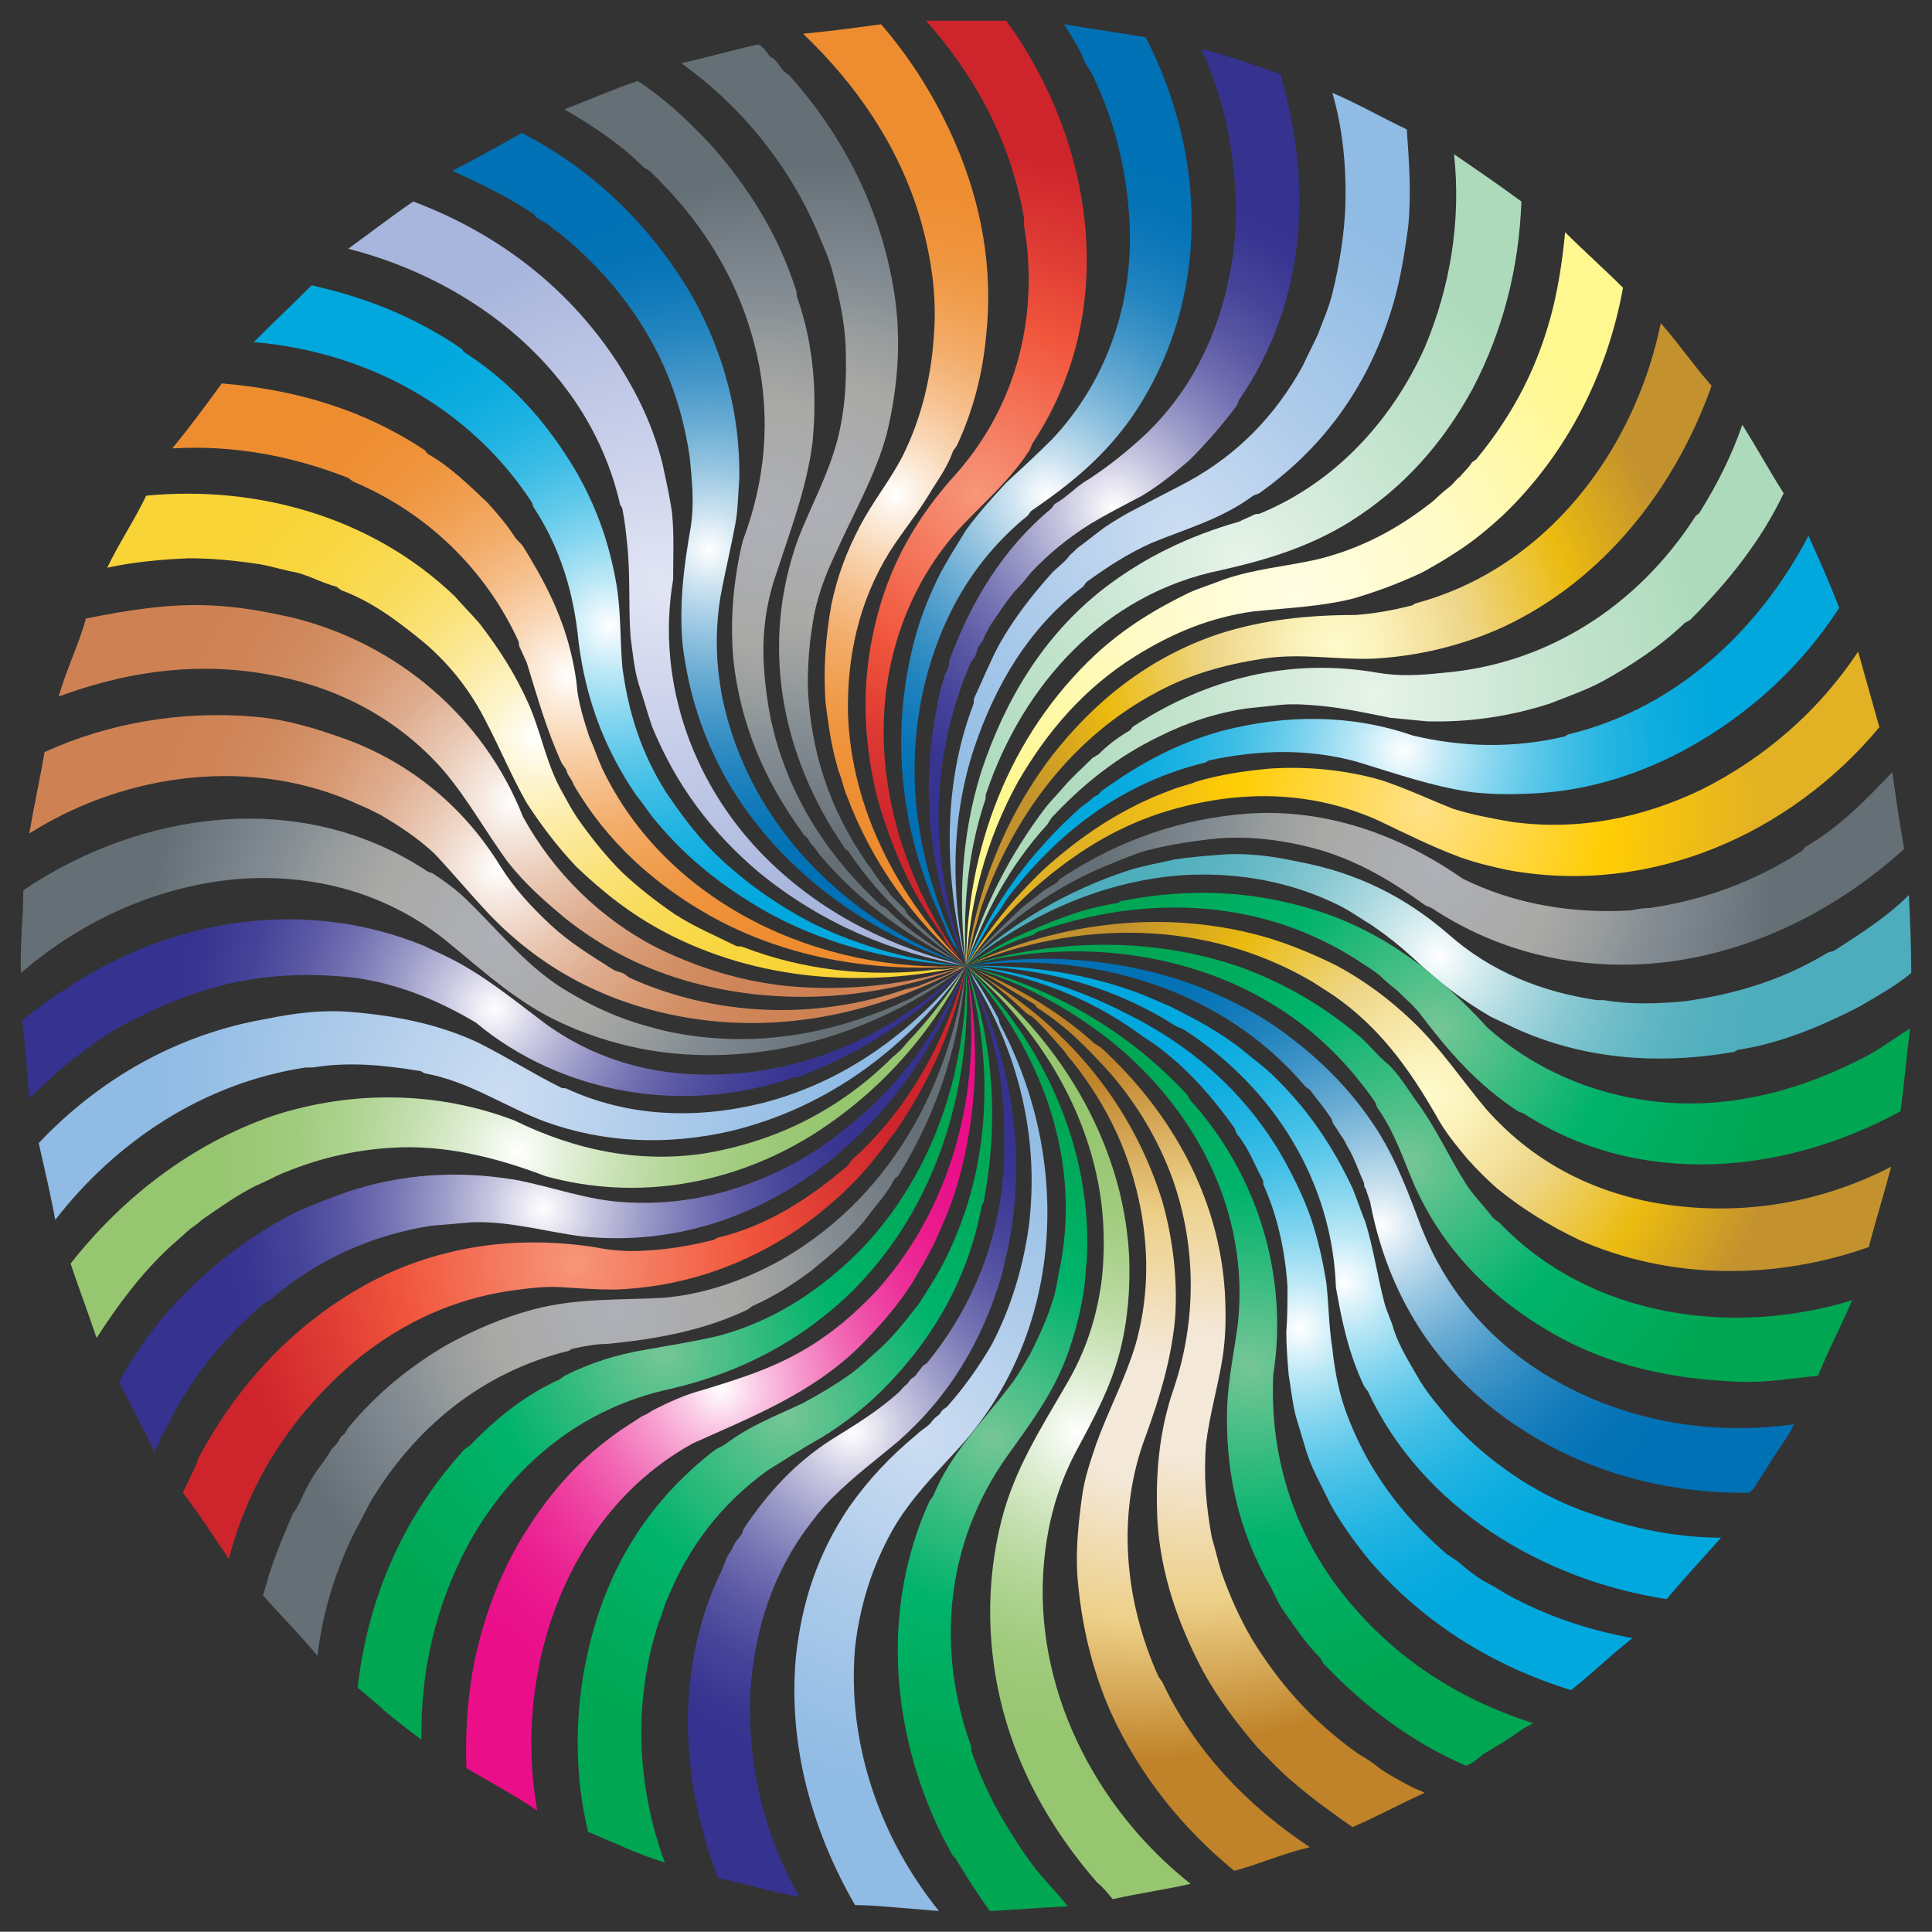 <?xml version="1.0" encoding="utf-8"?>

<!DOCTYPE svg PUBLIC "-//W3C//DTD SVG 1.1//EN" "http://www.w3.org/Graphics/SVG/1.1/DTD/svg11.dtd">
<svg version="1.1" id="Layer_1" xmlns="http://www.w3.org/2000/svg" xmlns:xlink="http://www.w3.org/1999/xlink" x="0px" y="0px"
	 viewBox="0 0 1635.303 1635.095" enable-background="new 0 0 1635.303 1635.095" xml:space="preserve">
<rect x="0" y="0" width="1635.303" height="1635.095" fill="#333333" stroke="none"/>
<g>
	<radialGradient id="SVGID_1_" cx="885.723" cy="419.047" r="294.884" gradientUnits="userSpaceOnUse">
		<stop  offset="0" style="stop-color:#FFFFFF"/>
		<stop  offset="0.11" style="stop-color:#CBE2F0"/>
		<stop  offset="0.239" style="stop-color:#96C5E1"/>
		<stop  offset="0.37" style="stop-color:#68ABD3"/>
		<stop  offset="0.499" style="stop-color:#4396C8"/>
		<stop  offset="0.628" style="stop-color:#2586C0"/>
		<stop  offset="0.755" style="stop-color:#117ABA"/>
		<stop  offset="0.879" style="stop-color:#0473B6"/>
		<stop  offset="1" style="stop-color:#0071B5"/>
	</radialGradient>
	<path fill="url(#SVGID_1_)" d="M817.754,817.547c-3-6-5-11-10-17c-5-7-7-15-11-23c-36-76-44-161-21-242c5-17,12-34,20-50
		c7-13,14-24,22-37c11-15,22-27,34-40c13-12,26-24,39-37c48-51,70-120,65-189c-3-42-13-83-32-121c-2-3-4-6-6-10c-4-11-11-21-17-31
		c23,4,46,7,69,11c51,99,56,220-10,319c-24,35-52,58-87,82c-1,1-2,3-3,4c-48,39-76,91-89,151
		C763.754,668.547,780.754,747.547,817.754,817.547L817.754,817.547z"/>
	<radialGradient id="SVGID_2_" cx="942.998" cy="429.547" r="295.926" gradientUnits="userSpaceOnUse">
		<stop  offset="0" style="stop-color:#FFFFFF"/>
		<stop  offset="0.005" style="stop-color:#FDFDFE"/>
		<stop  offset="0.149" style="stop-color:#C9C8E1"/>
		<stop  offset="0.295" style="stop-color:#9B9AC8"/>
		<stop  offset="0.44" style="stop-color:#7674B4"/>
		<stop  offset="0.584" style="stop-color:#5A57A4"/>
		<stop  offset="0.726" style="stop-color:#454399"/>
		<stop  offset="0.865" style="stop-color:#393692"/>
		<stop  offset="1" style="stop-color:#353290"/>
	</radialGradient>
	<path fill="url(#SVGID_2_)" d="M817.754,817.547c-17-41-28-84-31-128c-2-35,1-69,9-104c1-4,2-7,3-11s3-7,4-10c1-2,0-4,1-6
		c18-49,45-94,86-128c1-1,2-3,3-4c11-6,18-15,29-21c18-12,33-24,49-39c32-31,53-69,65-112c5-20,9-40,10-61c2-52-7-105-29-152
		c23,5,45,14,67,21c27,91,23,192-35,276c-1,2-1,3-2,5c-13,17-25,31-40,46c-13,11-25,21-40,30c-15,8-29,15-44,24c-19,12-35,25-50,41
		c-4,5-8,10-13,15c-8,9-14,19-21,29c-2,3-3,6-5,9c-1,2-1,3-2,5c-1,1-2,3-3,4c-2,3-2,7-4,10c-1,1-2,3-3,4c-16,37-25,76-27,116
		C792.754,724.547,801.754,772.547,817.754,817.547L817.754,817.547z"/>
	<radialGradient id="SVGID_3_" cx="998.572" cy="448.047" r="295.333" gradientUnits="userSpaceOnUse">
		<stop  offset="0" style="stop-color:#CCDDF2"/>
		<stop  offset="0.5" style="stop-color:#ACCAEA"/>
		<stop  offset="0.572" style="stop-color:#A7C8E9"/>
		<stop  offset="1" style="stop-color:#90BBE4"/>
	</radialGradient>
	<path fill="url(#SVGID_3_)" d="M817.754,817.547c-18-72-21-150,6-221c1-2,0-4,1-6c7-15,13-30,21-45c13-23,28-42,45-61
		c5-5,11-9,15-15c3-2,5-5,8-7c7-5,14-11,21-16c9-6,17-11,27-16c15-8,29-15,44-23c42-23,74-56,97-98c4-9,9-18,13-27c4-11,9-22,12-34
		c6-25,10-49,11-74c1-32-2-65-11-96c21,9,42,21,63,31c2,28,4,56,1,84c-3,21-6,41-12,62c-19,66-56,121-114,162c-2,1-3,1-5,2
		c-27,20-57,28-86,40c-20,9-37,20-55,33c-1,1-2,3-3,4c-46,35-74,83-92,136C804.754,692.547,804.754,756.547,817.754,817.547
		L817.754,817.547z"/>
	<radialGradient id="SVGID_4_" cx="1050.994" cy="474.047" r="294.998" gradientUnits="userSpaceOnUse">
		<stop  offset="0.006" style="stop-color:#E6F3E9"/>
		<stop  offset="0.449" style="stop-color:#C9E6D2"/>
		<stop  offset="1" style="stop-color:#ACDABB"/>
	</radialGradient>
	<path fill="url(#SVGID_4_)" d="M817.754,817.547c-7-55-4-111,13-165c20-60,52-114,103-154c35-27,73-45,115-57c4-2,9-4,13-6
		c2-1,3,0,5-1c63-26,111-78,139-140c22-52,31-108,25-164c19,13,38,26,57,40c-2,55-15,108-41,158c-25,46-58,84-104,113
		c-34,21-69,32-109,41c-99,20-168,97-199,189c-1,2,0,4-1,6C818.754,722.547,814.754,770.547,817.754,817.547L817.754,817.547z"/>
	<radialGradient id="SVGID_5_" cx="1095.754" cy="507.047" r="294.698" gradientUnits="userSpaceOnUse">
		<stop  offset="0.006" style="stop-color:#FFFDE3"/>
		<stop  offset="0.449" style="stop-color:#FFFBC8"/>
		<stop  offset="1" style="stop-color:#FFF78F"/>
	</radialGradient>
	<path fill="url(#SVGID_5_)" d="M817.754,817.547c0-98,36-195,110-264c24-22,50-38,79-52c9-4,19-7,29-11c26-9,52-11,79-17
		c37-9,69-26,99-50c5-5,10-9,15-13c2-2,4-5,7-7c3-4,7-7,10-12c1-1,3-2,4-3c32-39,53-80,65-129c5-21,8-42,10-63c16,16,33,31,49,47
		c-13,72-47,140-101,192c-13,12-26,23-42,33c-9,6-18,11-27,16c-19,9-38,16-58,22c-28,7-56,8-85,11c-36,5-68,18-100,38
		c-43,27-74,63-99,106C834.754,710.547,820.754,763.547,817.754,817.547L817.754,817.547z"/>
	<radialGradient id="SVGID_6_" cx="1133.254" cy="545.547" r="294.554" gradientUnits="userSpaceOnUse">
		<stop  offset="0" style="stop-color:#FFFBCC"/>
		<stop  offset="0.115" style="stop-color:#FBF2BB"/>
		<stop  offset="0.341" style="stop-color:#F0D98E"/>
		<stop  offset="0.371" style="stop-color:#EED688"/>
		<stop  offset="0.685" style="stop-color:#EBBB10"/>
		<stop  offset="1" style="stop-color:#C3922E"/>
	</radialGradient>
	<path fill="url(#SVGID_6_)" d="M817.754,817.547c9-64,32-124,72-177c38-49,85-85,142-104c37-12,76-16,115-16c16-1,32-4,48-8
		c1,0,3-2,4-2c111-30,185-130,207-237c15,17,28,36,43,53c-31,87-91,164-176,204c-35,16-73,25-111,27c-31,1-61-5-93,0s-61,13-89,28
		c-72,38-121,104-148,179c-3,8-4,15-7,23C822.754,797.547,819.754,807.547,817.754,817.547L817.754,817.547z"/>
	<radialGradient id="SVGID_7_" cx="1163.754" cy="588.547" r="293.391" gradientUnits="userSpaceOnUse">
		<stop  offset="0.006" style="stop-color:#E6F3E9"/>
		<stop  offset="0.449" style="stop-color:#C9E6D2"/>
		<stop  offset="1" style="stop-color:#ACDABB"/>
	</radialGradient>
	<path fill="url(#SVGID_7_)" d="M817.754,817.547c14-49,36-93,68-135c5-6,10-11,15-17c8-9,16-16,24-24c2-1,3-2,5-3c8-8,16-14,26-20
		c2-1,2-3,4-4c63-41,133-58,207-45c18,3,36,2,54,0c88-7,165-56,214-132c1-2,3-2,4-4c15-24,27-48,36-74c12,19,23,39,35,58
		c-19,40-47,75-79,107c-1,1-4,2-5,3c-21,20-44,35-69,49c-15,8-30,13-45,19c-34,11-69,16-104,15c-10-1-20-2-31-3c-20-4-38-8-58-10
		c-11-1-23-2-34-1c-10,1-19,2-29,3c-27,4-51,12-75,24c-35,17-64,40-91,69c-1,2-2,3-3,5
		C854.754,732.547,832.754,773.547,817.754,817.547L817.754,817.547z"/>
	<radialGradient id="SVGID_8_" cx="1187.254" cy="635.547" r="291.251" gradientUnits="userSpaceOnUse">
		<stop  offset="0" style="stop-color:#FFFFFF"/>
		<stop  offset="0.021" style="stop-color:#F4FBFE"/>
		<stop  offset="0.135" style="stop-color:#BCE8F6"/>
		<stop  offset="0.254" style="stop-color:#8AD7F0"/>
		<stop  offset="0.373" style="stop-color:#5FC9EA"/>
		<stop  offset="0.493" style="stop-color:#3DBDE6"/>
		<stop  offset="0.615" style="stop-color:#22B4E2"/>
		<stop  offset="0.738" style="stop-color:#0FADE0"/>
		<stop  offset="0.865" style="stop-color:#04A9DE"/>
		<stop  offset="1" style="stop-color:#00A8DE"/>
	</radialGradient>
	<path fill="url(#SVGID_8_)" d="M817.754,817.547c22-52,55-97,98-135c3-2,6-4,9-7c1-1,3-2,5-3c1-1,2-3,4-4c32-23,64-40,101-50
		c54-14,109-14,161,4c42,10,85,11,128,1c1,0,3-2,4-2c91-22,161-88,203-168c9,20,18,40,26,61c-35,54-84,97-142,126
		c-37,18-76,29-116,31c-18,1-35,1-53-1c-34-5-65-16-98-26c-41-11-82-10-124-1c-1,0-3,2-4,2c-70,17-125,59-168,116c-4,7-8,12-13,19
		C830.754,793.547,824.754,804.547,817.754,817.547L817.754,817.547z"/>
	<radialGradient id="SVGID_9_" cx="1204.254" cy="684.547" r="289.025" gradientUnits="userSpaceOnUse">
		<stop  offset="0" style="stop-color:#FCF3DD"/>
		<stop  offset="0" style="stop-color:#FDEDC1"/>
		<stop  offset="0" style="stop-color:#FFE18A"/>
		<stop  offset="0.551" style="stop-color:#FFCD03"/>
		<stop  offset="0.668" style="stop-color:#F7C50D"/>
		<stop  offset="1" style="stop-color:#E2B124"/>
	</radialGradient>
	<path fill="url(#SVGID_9_)" d="M817.754,817.547c18-30,39-56,65-81c33-30,68-53,109-68c7-3,14-4,21-7c20-6,41-9,62-11
		c32-2,64,1,95,10c21,7,40,16,60,24c16,5,32,8,49,11c56,8,111-3,161-27c54-27,100-67,133-117c6,21,12,43,18,64
		c-75,90-193,143-314,121c-14-3-27-6-41-11c-24-9-46-20-69-31c-49-22-102-26-156-14c-41,9-75,25-109,50
		S840.754,784.547,817.754,817.547L817.754,817.547z"/>
	<radialGradient id="SVGID_10_" cx="1214.754" cy="735.547" r="286.647" gradientUnits="userSpaceOnUse">
		<stop  offset="0.006" style="stop-color:#AEB0B7"/>
		<stop  offset="0.316" style="stop-color:#AAAAA8"/>
		<stop  offset="0.354" style="stop-color:#A9A9A6"/>
		<stop  offset="0.5" style="stop-color:#9A9E9E"/>
		<stop  offset="0.674" style="stop-color:#838C92"/>
		<stop  offset="1" style="stop-color:#657076"/>
	</radialGradient>
	<path fill="url(#SVGID_10_)" d="M817.754,817.547c14-18,30-33,47-49c6-5,13-10,19-15c3-2,7-4,10-6c2-1,2-3,4-4c50-33,103-51,160-55
		c65-4,127,18,180,55c44,22,94,30,143,27c5-1,10-2,16-2c46-7,88-22,128-48c2-1,2-3,4-4c29-17,51-40,73-63c3,22,6,43,10,65
		c-65,59-150,98-238,98c-57,0-112-15-162-48c-2-1-3-1-5-2c-29-21-56-37-89-47c-28-8-57-12-86-10c-20,2-40,5-60,10c-11,3-20,7-30,11
		C893.754,749.547,851.754,779.547,817.754,817.547L817.754,817.547z"/>
	<radialGradient id="SVGID_11_" cx="1217.754" cy="809.459" r="289.386" gradientUnits="userSpaceOnUse">
		<stop  offset="0" style="stop-color:#FFFFFF"/>
		<stop  offset="0.117" style="stop-color:#D6ECEF"/>
		<stop  offset="0.257" style="stop-color:#ACD9E0"/>
		<stop  offset="0.399" style="stop-color:#8AC9D3"/>
		<stop  offset="0.543" style="stop-color:#6FBDC9"/>
		<stop  offset="0.69" style="stop-color:#5CB4C2"/>
		<stop  offset="0.84" style="stop-color:#51AFBD"/>
		<stop  offset="1" style="stop-color:#4DADBC"/>
	</radialGradient>
	<path fill="url(#SVGID_11_)" d="M817.754,816.547c40-36,86-63,138-80c13-4,25-6,38-9c13-2,25-3,38-4c23-2,45,1,68,6
		c48,9,89,29,126,61c36,32,79,49,126,56c2,0,4,0,6,0c23,4,45,3,68,1c43-6,83-18,121-41c2-1,4-1,6-2c23-15,44-28,63-47
		c1,22,2,44,2,66c-13,11-28,19-43,28c-33,17-66,31-103,37c-2,0-3,2-5,2c-64,11-128,6-186-21c-6-3-13-6-19-9c-24-14-45-30-66-50
		c-11-10-21-18-34-27c-10-6-18-12-28-17c-40-20-84-28-129-26C935.754,744.547,870.754,773.547,817.754,816.547L817.754,816.547z"/>
	<radialGradient id="SVGID_12_" cx="1217.254" cy="870.656" r="293.95" gradientUnits="userSpaceOnUse">
		<stop  offset="0" style="stop-color:#77C697"/>
		<stop  offset="0.257" style="stop-color:#38BC80"/>
		<stop  offset="0.5" style="stop-color:#00B36C"/>
		<stop  offset="0.543" style="stop-color:#00B269"/>
		<stop  offset="1" style="stop-color:#00A652"/>
	</radialGradient>
	<path fill="url(#SVGID_12_)" d="M817.754,817.547c13-8,25-16,39-23c29-13,56-25,88-30c2,0,3-2,5-2c56-11,110-9,164,8
		c58,18,105,55,145,99c51,46,120,68,188,64c46-3,89-17,130-38c14-7,27-17,40-25c-3,23-5,47-8,70c-97,53-220,66-319,2c-2-1-3-1-5-2
		c-35-23-59-51-84-84c-6-7-12-12-18-18c-5-4-10-8-15-13c-4-3-8-6-13-9c-84-57-185-60-276-28c-2,1-3,2-5,3
		C853.754,797.547,835.754,807.547,817.754,817.547L817.754,817.547z"/>
	<radialGradient id="SVGID_13_" cx="1209.254" cy="928.114" r="295.887" gradientUnits="userSpaceOnUse">
		<stop  offset="0" style="stop-color:#FFFBCC"/>
		<stop  offset="0.115" style="stop-color:#FBF2BB"/>
		<stop  offset="0.341" style="stop-color:#F0D98E"/>
		<stop  offset="0.371" style="stop-color:#EED688"/>
		<stop  offset="0.685" style="stop-color:#EBBB10"/>
		<stop  offset="1" style="stop-color:#C3922E"/>
	</radialGradient>
	<path fill="url(#SVGID_13_)" d="M817.754,817.547c80-38,172-49,258-23c19,6,38,14,56,23c24,13,44,28,64,47c24,23,41,49,62,74
		c37,42,84,68,140,79c71,13,141,2,203-30c-6,23-13,45-19,68c-79,28-168,28-245-6c-25-12-48-26-70-44c-9-8-17-16-25-25
		c-10-12-19-23-26-36c-23-40-48-75-87-102c-6-4-11-7-17-11C1020.754,777.547,911.754,778.547,817.754,817.547L817.754,817.547z"/>
	<radialGradient id="SVGID_14_" cx="1192.754" cy="984.688" r="295.683" gradientUnits="userSpaceOnUse">
		<stop  offset="0" style="stop-color:#77C697"/>
		<stop  offset="0.257" style="stop-color:#38BC80"/>
		<stop  offset="0.5" style="stop-color:#00B36C"/>
		<stop  offset="0.543" style="stop-color:#00B269"/>
		<stop  offset="1" style="stop-color:#00A652"/>
	</radialGradient>
	<path fill="url(#SVGID_14_)" d="M817.754,817.547c75-23,157-25,232,1c36,13,69,32,99,57c10,8,17,18,27,26c9,9,15,19,22,29
		c18,24,28,48,44,73c7,10,14,17,21,26c2,3,5,4,7,6c77,80,197,96,298,65c-9,21-20,42-29,64c-22,2-44,6-67,5s-45-3-69-8
		c-43-9-78-24-114-49c-41-29-71-64-91-108c-10-23-17-46-32-67c-1-2-1-3-2-5c-32-46-71-78-120-100
		C972.754,801.547,891.754,797.547,817.754,817.547L817.754,817.547z"/>
	<radialGradient id="SVGID_15_" cx="1168.254" cy="1037.525" r="294.915" gradientUnits="userSpaceOnUse">
		<stop  offset="0" style="stop-color:#FFFFFF"/>
		<stop  offset="0.11" style="stop-color:#CBE2F0"/>
		<stop  offset="0.239" style="stop-color:#96C5E1"/>
		<stop  offset="0.37" style="stop-color:#68ABD3"/>
		<stop  offset="0.499" style="stop-color:#4396C8"/>
		<stop  offset="0.628" style="stop-color:#2586C0"/>
		<stop  offset="0.755" style="stop-color:#117ABA"/>
		<stop  offset="0.879" style="stop-color:#0473B6"/>
		<stop  offset="1" style="stop-color:#0071B5"/>
	</radialGradient>
	<path fill="url(#SVGID_15_)" d="M817.754,817.547c49-9,98-8,148,3c18,4,34,9,50,15c24,10,47,21,69,37c33,24,59,50,81,84
		c17,27,27,55,38,84c20,50,54,91,101,121c66,41,140,54,214,44c-2,3-3,6-5,9c-8,12-15,22-22,34c-4,5-6,11-11,15c-80,1-159-23-223-76
		c-53-44-85-102-98-170c-1-3-2-6-3-9c0-1-1-3-2-4c0-2,0-3-1-5c-4-9-7-18-12-27c-2-3-3-6-5-9c-3-4-5-8-8-12c-1-1-1-3-2-5
		c-6-9-12-16-18-24c-1-1-3-2-4-3C1033.754,835.547,921.754,804.547,817.754,817.547L817.754,817.547z"/>
	<radialGradient id="SVGID_16_" cx="1137.254" cy="1085.501" r="294.898" gradientUnits="userSpaceOnUse">
		<stop  offset="0" style="stop-color:#FFFFFF"/>
		<stop  offset="0.021" style="stop-color:#F4FBFE"/>
		<stop  offset="0.135" style="stop-color:#BCE8F6"/>
		<stop  offset="0.254" style="stop-color:#8AD7F0"/>
		<stop  offset="0.373" style="stop-color:#5FC9EA"/>
		<stop  offset="0.493" style="stop-color:#3DBDE6"/>
		<stop  offset="0.615" style="stop-color:#22B4E2"/>
		<stop  offset="0.738" style="stop-color:#0FADE0"/>
		<stop  offset="0.865" style="stop-color:#04A9DE"/>
		<stop  offset="1" style="stop-color:#00A8DE"/>
	</radialGradient>
	<path fill="url(#SVGID_16_)" d="M817.754,817.547c51-1,103,6,151,25c7,3,14,6,21,9c22,11,43,22,63,38c8,7,17,13,25,21
		c29,28,50,59,67,95c4,10,7,19,11,29c7,23,10,45,16,68c2,8,6,15,8,23c5,15,14,29,22,43c8,13,17,23,27,35c12,13,23,23,37,34
		c25,19,50,33,79,43c36,13,74,21,112,21c-15,17-31,34-46,52c-105-16-207-77-253-176c-1-1-2-3-3-4c-13-27-19-55-24-84
		c-3-88-51-167-127-217c-3-2-7-3-10-5C939.754,833.547,879.754,818.547,817.754,817.547L817.754,817.547z"/>
	<radialGradient id="SVGID_17_" cx="1099.754" cy="1124.047" r="294.505" gradientUnits="userSpaceOnUse">
		<stop  offset="0" style="stop-color:#FFFFFF"/>
		<stop  offset="0.021" style="stop-color:#F4FBFE"/>
		<stop  offset="0.135" style="stop-color:#BCE8F6"/>
		<stop  offset="0.254" style="stop-color:#8AD7F0"/>
		<stop  offset="0.373" style="stop-color:#5FC9EA"/>
		<stop  offset="0.493" style="stop-color:#3DBDE6"/>
		<stop  offset="0.615" style="stop-color:#22B4E2"/>
		<stop  offset="0.738" style="stop-color:#0FADE0"/>
		<stop  offset="0.865" style="stop-color:#04A9DE"/>
		<stop  offset="1" style="stop-color:#00A8DE"/>
	</radialGradient>
	<path fill="url(#SVGID_17_)" d="M817.754,817.547c47,4,92,18,135,40c53,26,98,64,130,117c11,19,20,37,27,57c6,18,10,36,13,55
		c2,19,2,36,5,55c2,18,5,35,11,52c5,14,11,27,18,40c18,32,40,58,68,82c3,2,6,4,9,6c7,6,13,11,21,16c7,4,13,7,19,11
		c34,19,70,31,108,38c-18,14-34,30-52,44c-65-20-124-56-170-109c-13-16-24-31-34-49c-7-15-15-28-20-44c-3-10-6-20-9-30
		c-3-12-4-23-6-35c-1-12-2-24-2-36c1-13,1-26,1-39c-2-29-8-58-20-85c-1-2,0-3-1-5c-7-13-12-27-22-39c-1-2-1-3-2-5
		c-18-25-36-46-60-65c-6-5-11-8-17-12C921.754,843.547,871.754,825.547,817.754,817.547L817.754,817.547z"/>
	<radialGradient id="SVGID_18_" cx="1057.754" cy="1156.047" r="293.413" gradientUnits="userSpaceOnUse">
		<stop  offset="0" style="stop-color:#77C697"/>
		<stop  offset="0.257" style="stop-color:#38BC80"/>
		<stop  offset="0.5" style="stop-color:#00B36C"/>
		<stop  offset="0.543" style="stop-color:#00B269"/>
		<stop  offset="1" style="stop-color:#00A652"/>
	</radialGradient>
	<path fill="url(#SVGID_18_)" d="M817.754,817.547c71,17,136,54,187,109c1,2,2,3,3,5c57,63,83,149,70,232c-3,63,14,125,53,178
		c43,58,101,96,167,117c-3,2-6,3-9,5c-11,8-21,14-33,21c-5,4-9,8-15,10c-46-20-86-50-121-87c-1-2-2-4-3-5c-12-12-21-26-31-40
		c-4-6-7-13-10-19c-28-48-39-100-37-154c1-23,6-46,9-69c10-93-34-180-107-239C902.754,851.547,862.754,830.547,817.754,817.547
		L817.754,817.547z"/>
	<radialGradient id="SVGID_19_" cx="1011.754" cy="1182.047" r="291.973" gradientUnits="userSpaceOnUse">
		<stop  offset="0.18" style="stop-color:#F4E8D9"/>
		<stop  offset="0.59" style="stop-color:#EDD089"/>
		<stop  offset="1" style="stop-color:#C08329"/>
	</radialGradient>
	<path fill="url(#SVGID_19_)" d="M817.754,817.547c40,16,77,37,109,66c2,1,3,2,5,3c60,55,100,127,105,207c1,19,1,37-2,56
		c-4,25-11,48-14,73c-2,27,0,52,5,79c3,10,5,19,8,29c7,20,15,38,26,57c24,39,52,70,90,97c7,4,13,8,19,13c9,6,17,10,26,15
		c4,2,8,3,11,5c-20,9-40,20-61,29c-17-12-34-24-50-38c-11-9-20-19-30-29c-18-21-34-42-47-66c-21-40-35-81-38-125c-2-39,1-77,14-114
		c19-57,19-119-1-176c-12-33-29-62-52-89c-19-21-37-40-62-56c-2-1-2-3-4-4C855.754,838.547,837.754,825.547,817.754,817.547
		L817.754,817.547z"/>
	<radialGradient id="SVGID_20_" cx="963.254" cy="1200.547" r="289.706" gradientUnits="userSpaceOnUse">
		<stop  offset="0.18" style="stop-color:#F4E8D9"/>
		<stop  offset="0.59" style="stop-color:#EDD089"/>
		<stop  offset="1" style="stop-color:#C08329"/>
	</radialGradient>
	<path fill="url(#SVGID_20_)" d="M817.754,817.547c5,4,11,6,16,10c73,45,125,109,150,189c9,32,13,65,11,98c-3,35-13,68-25,101
		c-25,66-18,140,11,204c1,1,2,3,3,4c27,58,72,105,125,140c-22,5-42,14-64,20c-44-36-80-81-104-133c-17-38-26-78-29-119
		c-1-22,1-42,4-64c2-16,7-30,12-45c10-28,24-54,33-83c11-38,12-76,5-115c-9-48-28-88-58-126c-3-3-5-6-7-9c-9-10-17-20-27-29
		c-2-1-4-2-5-3C852.754,842.547,836.754,828.547,817.754,817.547L817.754,817.547z"/>
	<radialGradient id="SVGID_21_" cx="912.754" cy="1212.547" r="287.272" gradientUnits="userSpaceOnUse">
		<stop  offset="0" style="stop-color:#FFFFFF"/>
		<stop  offset="0.024" style="stop-color:#FAFCF8"/>
		<stop  offset="0.177" style="stop-color:#DBECCE"/>
		<stop  offset="0.334" style="stop-color:#C2DEAC"/>
		<stop  offset="0.492" style="stop-color:#AFD391"/>
		<stop  offset="0.653" style="stop-color:#A1CC7E"/>
		<stop  offset="0.818" style="stop-color:#99C773"/>
		<stop  offset="0.994" style="stop-color:#96C66F"/>
	</radialGradient>
	<path fill="url(#SVGID_21_)" d="M817.754,817.547c77,58,133,148,138,246c1,27-1,54-8,81c-8,31-23,58-38,86c-15,29-23,59-26,91
		c-10,106,43,209,124,273c-22,5-44,8-66,13c-4-5-8-10-13-14c-47-54-79-117-88-188c-5-40-3-79,7-119c11-43,33-77,55-115
		c17-29,26-58,30-90c2-20,2-39,0-59C923.754,941.547,878.754,869.547,817.754,817.547L817.754,817.547z"/>
	<radialGradient id="SVGID_22_" cx="840.108" cy="1217.547" r="288.474" gradientUnits="userSpaceOnUse">
		<stop  offset="0" style="stop-color:#77C697"/>
		<stop  offset="0.257" style="stop-color:#38BC80"/>
		<stop  offset="0.5" style="stop-color:#00B36C"/>
		<stop  offset="0.543" style="stop-color:#00B269"/>
		<stop  offset="1" style="stop-color:#00A652"/>
	</radialGradient>
	<path fill="url(#SVGID_22_)" d="M817.754,817.547c66,65,108,157,102,251c-1,7-1,14-2,21c-3,21-8,40-15,59c-12,32-31,57-51,85
		c-52,74-59,163-30,244c1,2,0,4,1,6c5,15,11,28,18,42c9,17,19,33,31,50c10,14,22,25,32,38c-22,1-44,3-66,4c-10-14-19-28-28-43
		c-1-2-3-3-4-5c-3-6-6-11-9-17c-43-88-51-192-10-282c1-1,2-3,3-4c15-37,43-64,67-96c6-8,10-16,15-24c8-16,15-31,20-48c2-6,3-13,4-19
		C917.754,982.547,880.754,887.547,817.754,817.547L817.754,817.547z"/>
	<radialGradient id="SVGID_23_" cx="779.451" cy="1217.547" r="292.802" gradientUnits="userSpaceOnUse">
		<stop  offset="0" style="stop-color:#CCDDF2"/>
		<stop  offset="0.5" style="stop-color:#ACCAEA"/>
		<stop  offset="0.572" style="stop-color:#A7C8E9"/>
		<stop  offset="1" style="stop-color:#90BBE4"/>
	</radialGradient>
	<path fill="url(#SVGID_23_)" d="M817.754,817.547c10,14,19,29,27,44c1,2,1,4,2,6c61,115,54,261-36,359c-20,22-40,42-55,68
		c-18,32-28,65-32,100c-7,81,21,161,71,223c-12-1-24-2-36-3s-23-2-35-2c-37-64-57-137-50-211c5-45,18-86,45-126c17-24,35-43,58-62
		c3-3,7-5,11-9c2-3,4-5,7-7c1-1,2-3,3-4s3-2,4-3c15-17,27-34,38-53c16-31,26-64,31-99c9-72-7-142-44-205
		C823.754,828.547,821.754,822.547,817.754,817.547L817.754,817.547z"/>
	<radialGradient id="SVGID_24_" cx="721.205" cy="1211.547" r="295.419" gradientUnits="userSpaceOnUse">
		<stop  offset="0" style="stop-color:#FFFFFF"/>
		<stop  offset="0.005" style="stop-color:#FDFDFE"/>
		<stop  offset="0.149" style="stop-color:#C9C8E1"/>
		<stop  offset="0.295" style="stop-color:#9B9AC8"/>
		<stop  offset="0.44" style="stop-color:#7674B4"/>
		<stop  offset="0.584" style="stop-color:#5A57A4"/>
		<stop  offset="0.726" style="stop-color:#454399"/>
		<stop  offset="0.865" style="stop-color:#393692"/>
		<stop  offset="1" style="stop-color:#353290"/>
	</radialGradient>
	<path fill="url(#SVGID_24_)" d="M817.754,817.547c37,74,53,156,35,241c-2,7-3,14-5,21c-16,55-44,102-87,140c-19,16-38,30-56,48
		c-9,9-16,18-24,29c-31,44-44,93-46,144c-1,57,13,115,42,165c-23-4-46-11-69-16c-32-83-37-178,3-260c2-4,3-9,6-14c2-3,4-6,5-9
		c2-3,4-5,6-8c1-2,1-3,2-5c21-31,43-55,74-75c21-13,39-24,57-40c2-2,4-5,7-7c1-1,2-3,3-4s3-2,4-3c2-3,4-5,6-8c1-1,3-2,4-3
		c40-49,62-107,65-169c1-31,0-61-7-92c-5-23-12-43-20-64C820.754,824.547,818.754,821.547,817.754,817.547L817.754,817.547z"/>
	<radialGradient id="SVGID_25_" cx="664.379" cy="1197.047" r="295.628" gradientUnits="userSpaceOnUse">
		<stop  offset="0" style="stop-color:#77C697"/>
		<stop  offset="0.257" style="stop-color:#38BC80"/>
		<stop  offset="0.5" style="stop-color:#00B36C"/>
		<stop  offset="0.543" style="stop-color:#00B269"/>
		<stop  offset="1" style="stop-color:#00A652"/>
	</radialGradient>
	<path fill="url(#SVGID_25_)" d="M817.754,817.547c23,63,28,130,15,199c0,2-2,3-2,5c-11,58-38,107-78,149c-17,18-36,33-57,46
		c-16,9-30,18-46,28c-40,29-67,65-85,109c-3,6-4,13-7,19c-22,67-19,139,5,204c-23-7-43-17-65-26c-14-59-11-121,7-179s51-106,100-144
		c3-2,6-3,9-5c21-16,43-24,66-35c13-7,25-14,38-23c10-7,18-15,27-23c13-12,22-24,33-38c7-11,13-20,19-31
		C838.754,993.547,842.754,901.547,817.754,817.547L817.754,817.547z"/>
	<radialGradient id="SVGID_26_" cx="609.915" cy="1175.047" r="295.131" gradientUnits="userSpaceOnUse">
		<stop  offset="0" style="stop-color:#FFFFFF"/>
		<stop  offset="0.114" style="stop-color:#FAC8E4"/>
		<stop  offset="0.234" style="stop-color:#F697CC"/>
		<stop  offset="0.356" style="stop-color:#F26DB7"/>
		<stop  offset="0.479" style="stop-color:#EF4BA6"/>
		<stop  offset="0.604" style="stop-color:#ED3099"/>
		<stop  offset="0.731" style="stop-color:#EB1D8F"/>
		<stop  offset="0.861" style="stop-color:#EA128A"/>
		<stop  offset="1" style="stop-color:#EA0E88"/>
	</radialGradient>
	<path fill="url(#SVGID_26_)" d="M817.754,817.547c12,62,10,126-8,187c-5,17-12,32-19,48c-6,12-12,22-19,34c-13,20-28,37-45,54
		c-40,39-91,59-140,81c-108,59-153,194-132,311c-19-13-40-24-60-36c-1-32,1-63,8-96c8-34,19-64,36-94c23-39,50-71,88-97
		c6-4,11-7,17-11c3-1,6-3,9-5c14-7,27-13,42-17c36-11,68-21,100-43c19-13,34-27,49-43
		C809.754,1015.547,832.754,913.547,817.754,817.547L817.754,817.547z"/>
	<radialGradient id="SVGID_27_" cx="560.637" cy="1145.047" r="294.754" gradientUnits="userSpaceOnUse">
		<stop  offset="0" style="stop-color:#77C697"/>
		<stop  offset="0.257" style="stop-color:#38BC80"/>
		<stop  offset="0.5" style="stop-color:#00B36C"/>
		<stop  offset="0.543" style="stop-color:#00B269"/>
		<stop  offset="1" style="stop-color:#00A652"/>
	</radialGradient>
	<path fill="url(#SVGID_27_)" d="M817.754,817.547c6,99-23,202-96,275c-43,42-94,69-154,83c-75,16-134,64-171,131
		c-28,52-41,108-40,166c-11-8-21-16-32-25c-7-7-15-13-22-19c8-73,37-142,87-198c2-3,5-5,8-7c22-23,47-43,76-56c1-1,3-2,4-3
		c22-11,44-18,68-22c22-4,42-7,63-12c48-13,88-40,122-75C791.754,990.547,818.754,903.547,817.754,817.547L817.754,817.547z"/>
	<radialGradient id="SVGID_28_" cx="520.254" cy="1109.547" r="294.763" gradientUnits="userSpaceOnUse">
		<stop  offset="0.006" style="stop-color:#AEB0B7"/>
		<stop  offset="0.316" style="stop-color:#AAAAA8"/>
		<stop  offset="0.354" style="stop-color:#A9A9A6"/>
		<stop  offset="0.5" style="stop-color:#9A9E9E"/>
		<stop  offset="0.674" style="stop-color:#838C92"/>
		<stop  offset="1" style="stop-color:#657076"/>
	</radialGradient>
	<path fill="url(#SVGID_28_)" d="M817.754,817.547c-5,63-23,122-57,177c-1,2-3,2-4,4c-6,12-15,21-23,32c-14,18-30,31-47,45
		c-16,12-32,22-50,30c-1,1-3,2-4,3c-38,18-78,25-119,29c-10,0-19,2-29,4c-1,0-3,2-4,2c-73,18-130,65-168,129c-5,10-10,19-15,29
		c-15,32-25,65-29,100c-15-18-31-34-46-51c6-24,15-46,25-69c2-3,4-6,6-10c4-9,8-17,14-26c5-7,9-12,13-19c3-3,5-5,7-9c1-2,3-3,4-4
		c1-2,2-3,3-5c24-29,51-51,83-70c24-13,47-23,73-30c37-10,73-8,110-10c36-3,70-15,102-33c48-28,85-67,112-115
		C797.754,908.547,811.754,863.547,817.754,817.547L817.754,817.547z"/>
	<radialGradient id="SVGID_29_" cx="486.254" cy="1068.547" r="294.018" gradientUnits="userSpaceOnUse">
		<stop  offset="0" style="stop-color:#F7977A"/>
		<stop  offset="0.071" style="stop-color:#F68D71"/>
		<stop  offset="0.5" style="stop-color:#F1563C"/>
		<stop  offset="0.745" style="stop-color:#DE3B34"/>
		<stop  offset="1" style="stop-color:#CE242C"/>
	</radialGradient>
	<path fill="url(#SVGID_29_)" d="M817.754,817.547c-10,50-29,95-59,139c-14,19-27,36-44,52c-15,14-30,26-47,37c-46,29-95,44-147,46
		c-15,0-30-1-45-2s-29,1-44,3c-47,7-89,26-127,56c-55,45-94,104-111,171c-13-19-25-38-39-56c4-8,7-15,11-23c1-2,1-4,2-6
		c34-64,83-116,147-150c58-30,122-39,188-29c15,3,29,4,43,3c20-1,38-4,58-9c1,0,3-2,4-2c42-10,77-33,110-61c2-3,4-6,7-8
		C771.754,934.547,801.754,877.547,817.754,817.547L817.754,817.547z"/>
	<radialGradient id="SVGID_30_" cx="459.254" cy="1023.047" r="292.192" gradientUnits="userSpaceOnUse">
		<stop  offset="0" style="stop-color:#FFFFFF"/>
		<stop  offset="0.005" style="stop-color:#FDFDFE"/>
		<stop  offset="0.149" style="stop-color:#C9C8E1"/>
		<stop  offset="0.295" style="stop-color:#9B9AC8"/>
		<stop  offset="0.44" style="stop-color:#7674B4"/>
		<stop  offset="0.584" style="stop-color:#5A57A4"/>
		<stop  offset="0.726" style="stop-color:#454399"/>
		<stop  offset="0.865" style="stop-color:#393692"/>
		<stop  offset="1" style="stop-color:#353290"/>
	</radialGradient>
	<path fill="url(#SVGID_30_)" d="M817.754,817.547c-20,56-52,108-97,149c-6,5-11,10-17,15c-61,49-134,73-211,65c-31-4-61-13-93-12
		c-12,1-23,2-35,3c-50,8-95,28-134,61c-3,2-6,4-9,6c-31,27-55,56-75,92c-3,7-7,14-11,21c-1,4-3,8-5,11c-10-20-20-39-30-59
		c25-46,60-84,104-116c16-11,32-21,49-29c14-6,27-11,41-16c46-15,92-18,141-10c32,6,60,17,92,19c29,2,57-1,86-9c27-8,50-18,74-33
		c20-13,37-27,54-43c22-22,40-45,55-72c3-7,8-14,11-21C810.754,831.547,815.754,825.547,817.754,817.547L817.754,817.547z"/>
	<radialGradient id="SVGID_31_" cx="438.754" cy="975.047" r="290.213" gradientUnits="userSpaceOnUse">
		<stop  offset="0" style="stop-color:#FFFFFF"/>
		<stop  offset="0.024" style="stop-color:#FAFCF8"/>
		<stop  offset="0.177" style="stop-color:#DBECCE"/>
		<stop  offset="0.334" style="stop-color:#C2DEAC"/>
		<stop  offset="0.492" style="stop-color:#AFD391"/>
		<stop  offset="0.653" style="stop-color:#A1CC7E"/>
		<stop  offset="0.818" style="stop-color:#99C773"/>
		<stop  offset="0.994" style="stop-color:#96C66F"/>
	</radialGradient>
	<path fill="url(#SVGID_31_)" d="M817.754,817.547c-30,58-73,107-130,143c-69,43-150,56-226,35c-42-16-86-27-131-24
		c-33,2-65,10-95,23c-6,3-12,6-19,9c-16,8-30,18-46,29c-3,3-6,5-9,7c-6,5-11,10-17,15c-25,23-45,50-63,78c-7-21-15-42-22-63
		c44-56,102-101,171-125c67-22,140-21,205,4c51,25,107,37,165,27c60-11,112-38,155-81c4-3,8-7,12-12
		C786.754,862.547,803.754,840.547,817.754,817.547L817.754,817.547z"/>
	<radialGradient id="SVGID_32_" cx="425.254" cy="925.047" r="287.761" gradientUnits="userSpaceOnUse">
		<stop  offset="0" style="stop-color:#CCDDF2"/>
		<stop  offset="0.5" style="stop-color:#ACCAEA"/>
		<stop  offset="0.572" style="stop-color:#A7C8E9"/>
		<stop  offset="1" style="stop-color:#90BBE4"/>
	</radialGradient>
	<path fill="url(#SVGID_32_)" d="M817.754,817.547c-48,68-116,120-200,140c-53,12-106,10-156-8c-35-13-64-34-102-41c-1,0-3-2-4-2
		c-31-5-60-8-91-3c-2,0-4,0-6,0c-86,13-160,62-212,129c-4-22-9-43-14-65c51-54,117-92,192-105c24-5,48-8,72-6c37,3,74,10,108,26
		c24,12,46,26,70,38c2,1,3,0,5,1c52,24,110,26,166,12C715.754,915.547,773.754,872.547,817.754,817.547L817.754,817.547z"/>
	<radialGradient id="SVGID_33_" cx="418.254" cy="853.831" r="287.518" gradientUnits="userSpaceOnUse">
		<stop  offset="0" style="stop-color:#FFFFFF"/>
		<stop  offset="0.005" style="stop-color:#FDFDFE"/>
		<stop  offset="0.149" style="stop-color:#C9C8E1"/>
		<stop  offset="0.295" style="stop-color:#9B9AC8"/>
		<stop  offset="0.44" style="stop-color:#7674B4"/>
		<stop  offset="0.584" style="stop-color:#5A57A4"/>
		<stop  offset="0.726" style="stop-color:#454399"/>
		<stop  offset="0.865" style="stop-color:#393692"/>
		<stop  offset="1" style="stop-color:#353290"/>
	</radialGradient>
	<path fill="url(#SVGID_33_)" d="M817.754,817.547c-40,42-88,74-142,94c-2,1-4,0-6,1c-90,31-194,14-267-47c-32-19-66-33-103-38
		c-45-5-88-2-131,12c-24,8-46,18-68,30c-14,8-26,17-39,27c-14,11-25,22-37,33c-2-22-3-44-6-66c10-8,20-15,31-23c4-2,7-4,11-7
		c91-58,200-73,298-33c6,3,13,6,19,9c31,15,56,36,84,57c54,39,116,49,180,40C709.754,896.547,768.754,863.547,817.754,817.547
		L817.754,817.547z"/>
	<radialGradient id="SVGID_34_" cx="417.652" cy="793.016" r="291.633" gradientUnits="userSpaceOnUse">
		<stop  offset="0.006" style="stop-color:#AEB0B7"/>
		<stop  offset="0.316" style="stop-color:#AAAAA8"/>
		<stop  offset="0.354" style="stop-color:#A9A9A6"/>
		<stop  offset="0.5" style="stop-color:#9A9E9E"/>
		<stop  offset="0.674" style="stop-color:#838C92"/>
		<stop  offset="1" style="stop-color:#657076"/>
	</radialGradient>
	<path fill="url(#SVGID_34_)" d="M817.754,817.547c-67,51-151,80-236,75c-36-2-72-11-105-26c-38-17-67-44-100-71
		c-49-39-108-55-168-52c-70,4-138,34-191,80c-1-23,2-47,2-70c99-67,235-87,342-16c2,1,3,1,5,2c9,6,16,11,24,18c31,29,55,62,92,83
		c15,9,30,16,46,22c11,4,22,7,34,10c68,15,134,5,196-22c4-2,7-3,11-5C785.754,836.547,802.754,828.547,817.754,817.547
		L817.754,817.547z"/>
	<radialGradient id="SVGID_35_" cx="421.254" cy="735.621" r="295.124" gradientUnits="userSpaceOnUse">
		<stop  offset="0" style="stop-color:#FFFFFF"/>
		<stop  offset="0.101" style="stop-color:#F5E6DD"/>
		<stop  offset="0.242" style="stop-color:#E9C8B3"/>
		<stop  offset="0.388" style="stop-color:#DFAE91"/>
		<stop  offset="0.534" style="stop-color:#D89B76"/>
		<stop  offset="0.684" style="stop-color:#D28D63"/>
		<stop  offset="0.837" style="stop-color:#CF8558"/>
		<stop  offset="1" style="stop-color:#CE8254"/>
	</radialGradient>
	<path fill="url(#SVGID_35_)" d="M817.754,817.547c-76,41-163,60-251,41c-60-13-111-41-153-85c-16-17-30-34-46-51
		c-14-13-29-23-46-33c-6-3-12-6-17-8c-90-42-198-28-280,24c4-23,9-46,13-69c55-25,116-35,177-30c24,2,46,8,69,16
		c58,19,107,57,140,111c12,19,26,34,42,49s34,26,53,38c3,2,7,2,10,4c1,1,3,2,4,3c73,33,157,36,233,10c4-1,8-2,12-3c11-5,23-8,34-15
		C813.754,818.547,815.754,818.547,817.754,817.547L817.754,817.547z"/>
	<radialGradient id="SVGID_36_" cx="433.754" cy="677.957" r="295.758" gradientUnits="userSpaceOnUse">
		<stop  offset="0" style="stop-color:#FFFFFF"/>
		<stop  offset="0.101" style="stop-color:#F5E6DD"/>
		<stop  offset="0.242" style="stop-color:#E9C8B3"/>
		<stop  offset="0.388" style="stop-color:#DFAE91"/>
		<stop  offset="0.534" style="stop-color:#D89B76"/>
		<stop  offset="0.684" style="stop-color:#D28D63"/>
		<stop  offset="0.837" style="stop-color:#CF8558"/>
		<stop  offset="1" style="stop-color:#CE8254"/>
	</radialGradient>
	<path fill="url(#SVGID_36_)" d="M817.754,817.547c-74,28-154,35-232,14c-40-11-74-28-107-54c-18-15-34-29-49-48c-19-26-33-52-54-77
		c-41-47-96-74-157-83c-58-9-115,0-169,20c6-22,17-44,23-66c35-7,71-13,107-11c23,1,44,5,67,10c90,22,163,85,196,169
		c26,47,65,86,114,111c35,17,71,28,109,32C717.754,839.547,768.754,833.547,817.754,817.547L817.754,817.547z"/>
	<radialGradient id="SVGID_37_" cx="454.254" cy="622.853" r="295.086" gradientUnits="userSpaceOnUse">
		<stop  offset="0" style="stop-color:#FFFFFF"/>
		<stop  offset="0.14" style="stop-color:#FDF4CC"/>
		<stop  offset="0.286" style="stop-color:#FCEA9F"/>
		<stop  offset="0.433" style="stop-color:#FAE279"/>
		<stop  offset="0.578" style="stop-color:#F9DC5C"/>
		<stop  offset="0.722" style="stop-color:#F9D848"/>
		<stop  offset="0.864" style="stop-color:#F8D53B"/>
		<stop  offset="1" style="stop-color:#F8D437"/>
	</radialGradient>
	<path fill="url(#SVGID_37_)" d="M817.754,817.547c-85,19-177,13-256-29c-28-15-51-33-74-55c-16-17-29-34-42-54c-13-23-22-45-34-68
		c-13-26-30-48-52-67c-22-18-44-35-71-45c-1-1-3-2-4-3c-12-3-22-9-34-12c-11-2-20-5-31-7c-20-3-40-5-60-5c-23,1-46,3-69,8
		c10-21,23-40,33-61c94-9,191,18,261,85c7,8,14,15,21,23c17,22,31,44,42,69c10,23,14,47,26,70c5,9,9,17,15,26c12,17,24,32,38,46
		c14,13,28,24,44,35c17,11,34,18,52,27c2,1,4,0,6,1c52,20,108,26,164,19c2,0,5,0,7,0
		C805.754,819.547,811.754,818.547,817.754,817.547L817.754,817.547z"/>
	<radialGradient id="SVGID_38_" cx="481.754" cy="571.818" r="294.991" gradientUnits="userSpaceOnUse">
		<stop  offset="0" style="stop-color:#FFFFFF"/>
		<stop  offset="0.048" style="stop-color:#FDF4EA"/>
		<stop  offset="0.176" style="stop-color:#F9D9B9"/>
		<stop  offset="0.308" style="stop-color:#F6C18F"/>
		<stop  offset="0.44" style="stop-color:#F3AE6D"/>
		<stop  offset="0.575" style="stop-color:#F1A052"/>
		<stop  offset="0.711" style="stop-color:#EF953F"/>
		<stop  offset="0.851" style="stop-color:#EE8F34"/>
		<stop  offset="1" style="stop-color:#EE8D30"/>
	</radialGradient>
	<path fill="url(#SVGID_38_)" d="M817.754,817.547c-74,6-149-5-216-42c-48-27-88-63-116-111c-1-3-3-6-5-9c-1-2-1-3-2-5c-1-1-2-3-3-4
		c-13-28-21-57-30-86c-2-4-4-9-6-13c-1-2,0-3-1-5c-28-61-78-109-140-135c-1-1-3-2-4-3c-48-19-98-28-149-25c15-18,28-36,42-55
		c60,5,118,21,171,56c2,1,2,3,4,4c19,11,34,26,50,41c8,9,16,18,23,29c2,3,5,5,7,8c18,29,32,56,40,88c3,12,5,23,6,35c2,13,6,26,10,38
		c4,9,7,18,11,27C564.754,765.547,694.754,824.547,817.754,817.547L817.754,817.547z"/>
	<radialGradient id="SVGID_39_" cx="516.254" cy="529.547" r="294.827" gradientUnits="userSpaceOnUse">
		<stop  offset="0" style="stop-color:#FFFFFF"/>
		<stop  offset="0.021" style="stop-color:#F4FBFE"/>
		<stop  offset="0.135" style="stop-color:#BCE8F6"/>
		<stop  offset="0.254" style="stop-color:#8AD7F0"/>
		<stop  offset="0.373" style="stop-color:#5FC9EA"/>
		<stop  offset="0.493" style="stop-color:#3DBDE6"/>
		<stop  offset="0.615" style="stop-color:#22B4E2"/>
		<stop  offset="0.738" style="stop-color:#0FADE0"/>
		<stop  offset="0.865" style="stop-color:#04A9DE"/>
		<stop  offset="1" style="stop-color:#00A8DE"/>
	</radialGradient>
	<path fill="url(#SVGID_39_)" d="M817.754,817.547c-57-3-113-16-164-43c-38-21-71-46-99-80c-6-7-10-14-16-21c-28-41-43-83-49-130
		c-4-41-15-79-38-114c-1-2-1-3-2-5c-54-82-142-127-235-135c16-16,33-32,49-48c45,10,86,26,126,53c2,1,2,3,4,4c40,26,69,59,93,99
		c18,31,29,62,35,97c4,24,3,46,5,70c5,38,16,73,37,106c15,22,29,41,49,59c23,21,48,38,75,52
		C728.754,801.547,772.754,813.547,817.754,817.547L817.754,817.547z"/>
	<radialGradient id="SVGID_40_" cx="556.254" cy="494.047" r="294.138" gradientUnits="userSpaceOnUse">
		<stop  offset="0.006" style="stop-color:#E2E5F4"/>
		<stop  offset="0.449" style="stop-color:#C7CEE9"/>
		<stop  offset="1" style="stop-color:#A8B5DC"/>
	</radialGradient>
	<path fill="url(#SVGID_40_)" d="M817.754,817.547c-63-11-122-36-174-78c-42-35-72-76-92-125c-4-12-7-23-11-35c-4-13-5-26-7-40
		c-2-27,0-53-3-80c-1-10-2-19-4-29c0-1-2-3-2-4c-26-113-124-189-230-216c18-13,36-27,55-40c69,26,129,70,172,135c18,28,31,55,39,87
		c3,14,6,27,8,41c2,19,1,38,1,57c-15,88,18,178,83,240C699.754,775.547,756.754,802.547,817.754,817.547L817.754,817.547z"/>
	<radialGradient id="SVGID_41_" cx="600.254" cy="465.047" r="292.884" gradientUnits="userSpaceOnUse">
		<stop  offset="0" style="stop-color:#FFFFFF"/>
		<stop  offset="0.11" style="stop-color:#CBE2F0"/>
		<stop  offset="0.239" style="stop-color:#96C5E1"/>
		<stop  offset="0.37" style="stop-color:#68ABD3"/>
		<stop  offset="0.499" style="stop-color:#4396C8"/>
		<stop  offset="0.628" style="stop-color:#2586C0"/>
		<stop  offset="0.755" style="stop-color:#117ABA"/>
		<stop  offset="0.879" style="stop-color:#0473B6"/>
		<stop  offset="1" style="stop-color:#0071B5"/>
	</radialGradient>
	<path fill="url(#SVGID_41_)" d="M817.754,817.547c-83-27-158-80-203-158c-20-36-32-73-37-114c-3-34,1-66,7-100c3-20,1-39-1-59
		c-4-27-11-52-22-77c-20-44-50-81-88-112c-3-2-6-4-9-7c-3-2-7-4-10-6c-2-1-2-3-4-4c-23-15-44-25-68-36c20-10,39-21,59-32
		c60,31,109,78,144,138c27,48,41,101,40,155c-1,12-1,24-3,36c-4,22-9,42-13,64c-8,49,0,97,20,142
		C665.754,728.547,736.754,786.547,817.754,817.547L817.754,817.547z"/>
	<radialGradient id="SVGID_42_" cx="647.754" cy="443.047" r="290.818" gradientUnits="userSpaceOnUse">
		<stop  offset="0.006" style="stop-color:#AEB0B7"/>
		<stop  offset="0.316" style="stop-color:#AAAAA8"/>
		<stop  offset="0.354" style="stop-color:#A9A9A6"/>
		<stop  offset="0.5" style="stop-color:#9A9E9E"/>
		<stop  offset="0.674" style="stop-color:#838C92"/>
		<stop  offset="1" style="stop-color:#657076"/>
	</radialGradient>
	<path fill="url(#SVGID_42_)" d="M817.754,817.547c-47-23-89-53-124-94c-2-3-4-6-7-9c-1-1-2-3-3-5c-1-1-3-2-4-4c-33-45-53-93-59-147
		c-3-34,0-68,8-101c19-50,24-103,12-157c-14-62-46-113-91-156c-1-1-4-2-5-3c-20-20-43-35-67-49c21-8,41-17,62-24c23,15,42,33,61,53
		c33,37,58,77,73,124c1,2,0,4,1,6c14,40,17,81,13,123c-5,39-19,75-31,112c-9,26-12,53-10,80c1,15,3,29,6,44c2,7,3,13,5,19
		c16,54,47,99,88,137c2,1,4,2,5,3C770.754,789.547,793.754,803.547,817.754,817.547L817.754,817.547z"/>
	<radialGradient id="SVGID_43_" cx="697.254" cy="427.547" r="288.635" gradientUnits="userSpaceOnUse">
		<stop  offset="0.006" style="stop-color:#AEB0B7"/>
		<stop  offset="0.316" style="stop-color:#AAAAA8"/>
		<stop  offset="0.354" style="stop-color:#A9A9A6"/>
		<stop  offset="0.5" style="stop-color:#9A9E9E"/>
		<stop  offset="0.674" style="stop-color:#838C92"/>
		<stop  offset="1" style="stop-color:#657076"/>
	</radialGradient>
	<path fill="url(#SVGID_43_)" d="M817.754,817.547c-38-26-72-56-99-96c-1-2-3-2-4-4c-55-80-71-174-39-262c11-28,25-53,33-83
		c7-27,8-53,7-80c-1-22-6-44-12-66c-2-7-5-14-8-21c-24-61-66-114-119-152c22-5,43-11,65-16c4,2,6,5,9,9c1,2,3,2,5,4c3,3,5,7,8,10
		c2,2,3,2,5,4c48,54,79,118,89,189c5,38,2,75-7,113c-10,37-29,69-44,103c-9,19-16,38-19,59c-3,18-4,35-4,52c2,54,18,104,50,150
		c5,6,8,12,13,18c3,3,5,6,7,9c4,4,8,8,12,12c1,2,2,4,3,5C784.754,789.547,799.754,804.547,817.754,817.547L817.754,817.547z"/>
	<radialGradient id="SVGID_44_" cx="758.111" cy="419.047" r="287.178" gradientUnits="userSpaceOnUse">
		<stop  offset="0" style="stop-color:#FFFFFF"/>
		<stop  offset="0.048" style="stop-color:#FDF4EA"/>
		<stop  offset="0.176" style="stop-color:#F9D9B9"/>
		<stop  offset="0.308" style="stop-color:#F6C18F"/>
		<stop  offset="0.44" style="stop-color:#F3AE6D"/>
		<stop  offset="0.575" style="stop-color:#F1A052"/>
		<stop  offset="0.711" style="stop-color:#EF953F"/>
		<stop  offset="0.851" style="stop-color:#EE8F34"/>
		<stop  offset="1" style="stop-color:#EE8D30"/>
	</radialGradient>
	<path fill="url(#SVGID_44_)" d="M817.754,817.547c-45-39-80-88-101-144c-3-7-4-14-7-21c-1-4-2-7-3-11c-4-16-6-31-8-47
		c-2-28,0-55,5-83c5-24,13-45,24-66s25-38,36-59c17-34,25-70,27-107c2-32-3-64-12-95c-18-61-54-113-99-156c22-2,44-5,66-8
		c26,30,47,64,63,101c22,51,32,106,26,162c-3,33-11,64-25,94c-1,1-2,3-3,4c-4,12-11,22-18,33c-11,19-24,34-36,53
		c-26,42-36,89-35,137C720.754,685.547,760.754,761.547,817.754,817.547L817.754,817.547z"/>
	<radialGradient id="SVGID_45_" cx="826.256" cy="417.547" r="290.488" gradientUnits="userSpaceOnUse">
		<stop  offset="0" style="stop-color:#F7977A"/>
		<stop  offset="0.071" style="stop-color:#F68D71"/>
		<stop  offset="0.5" style="stop-color:#F1563C"/>
		<stop  offset="0.745" style="stop-color:#DE3B34"/>
		<stop  offset="1" style="stop-color:#CE242C"/>
	</radialGradient>
	<path fill="url(#SVGID_45_)" d="M816.754,817.547c-5-7-11-13-16-20c-1-2-2-4-3-6c-24-32-39-65-51-102c-7-22-11-44-13-67
		c-3-35,0-68,9-102c12-46,35-85,67-120c51-58,70-134,57-210c0-2,0-4,0-6c-11-64-41-120-83-167c23,0,45,0,68,0c74,102,97,245,22,358
		c-1,2-1,3-2,5c-16,25-37,43-57,64c-54,58-75,137-64,215C758.754,717.547,782.754,771.547,816.754,817.547L816.754,817.547z"/>
</g>
</svg>
